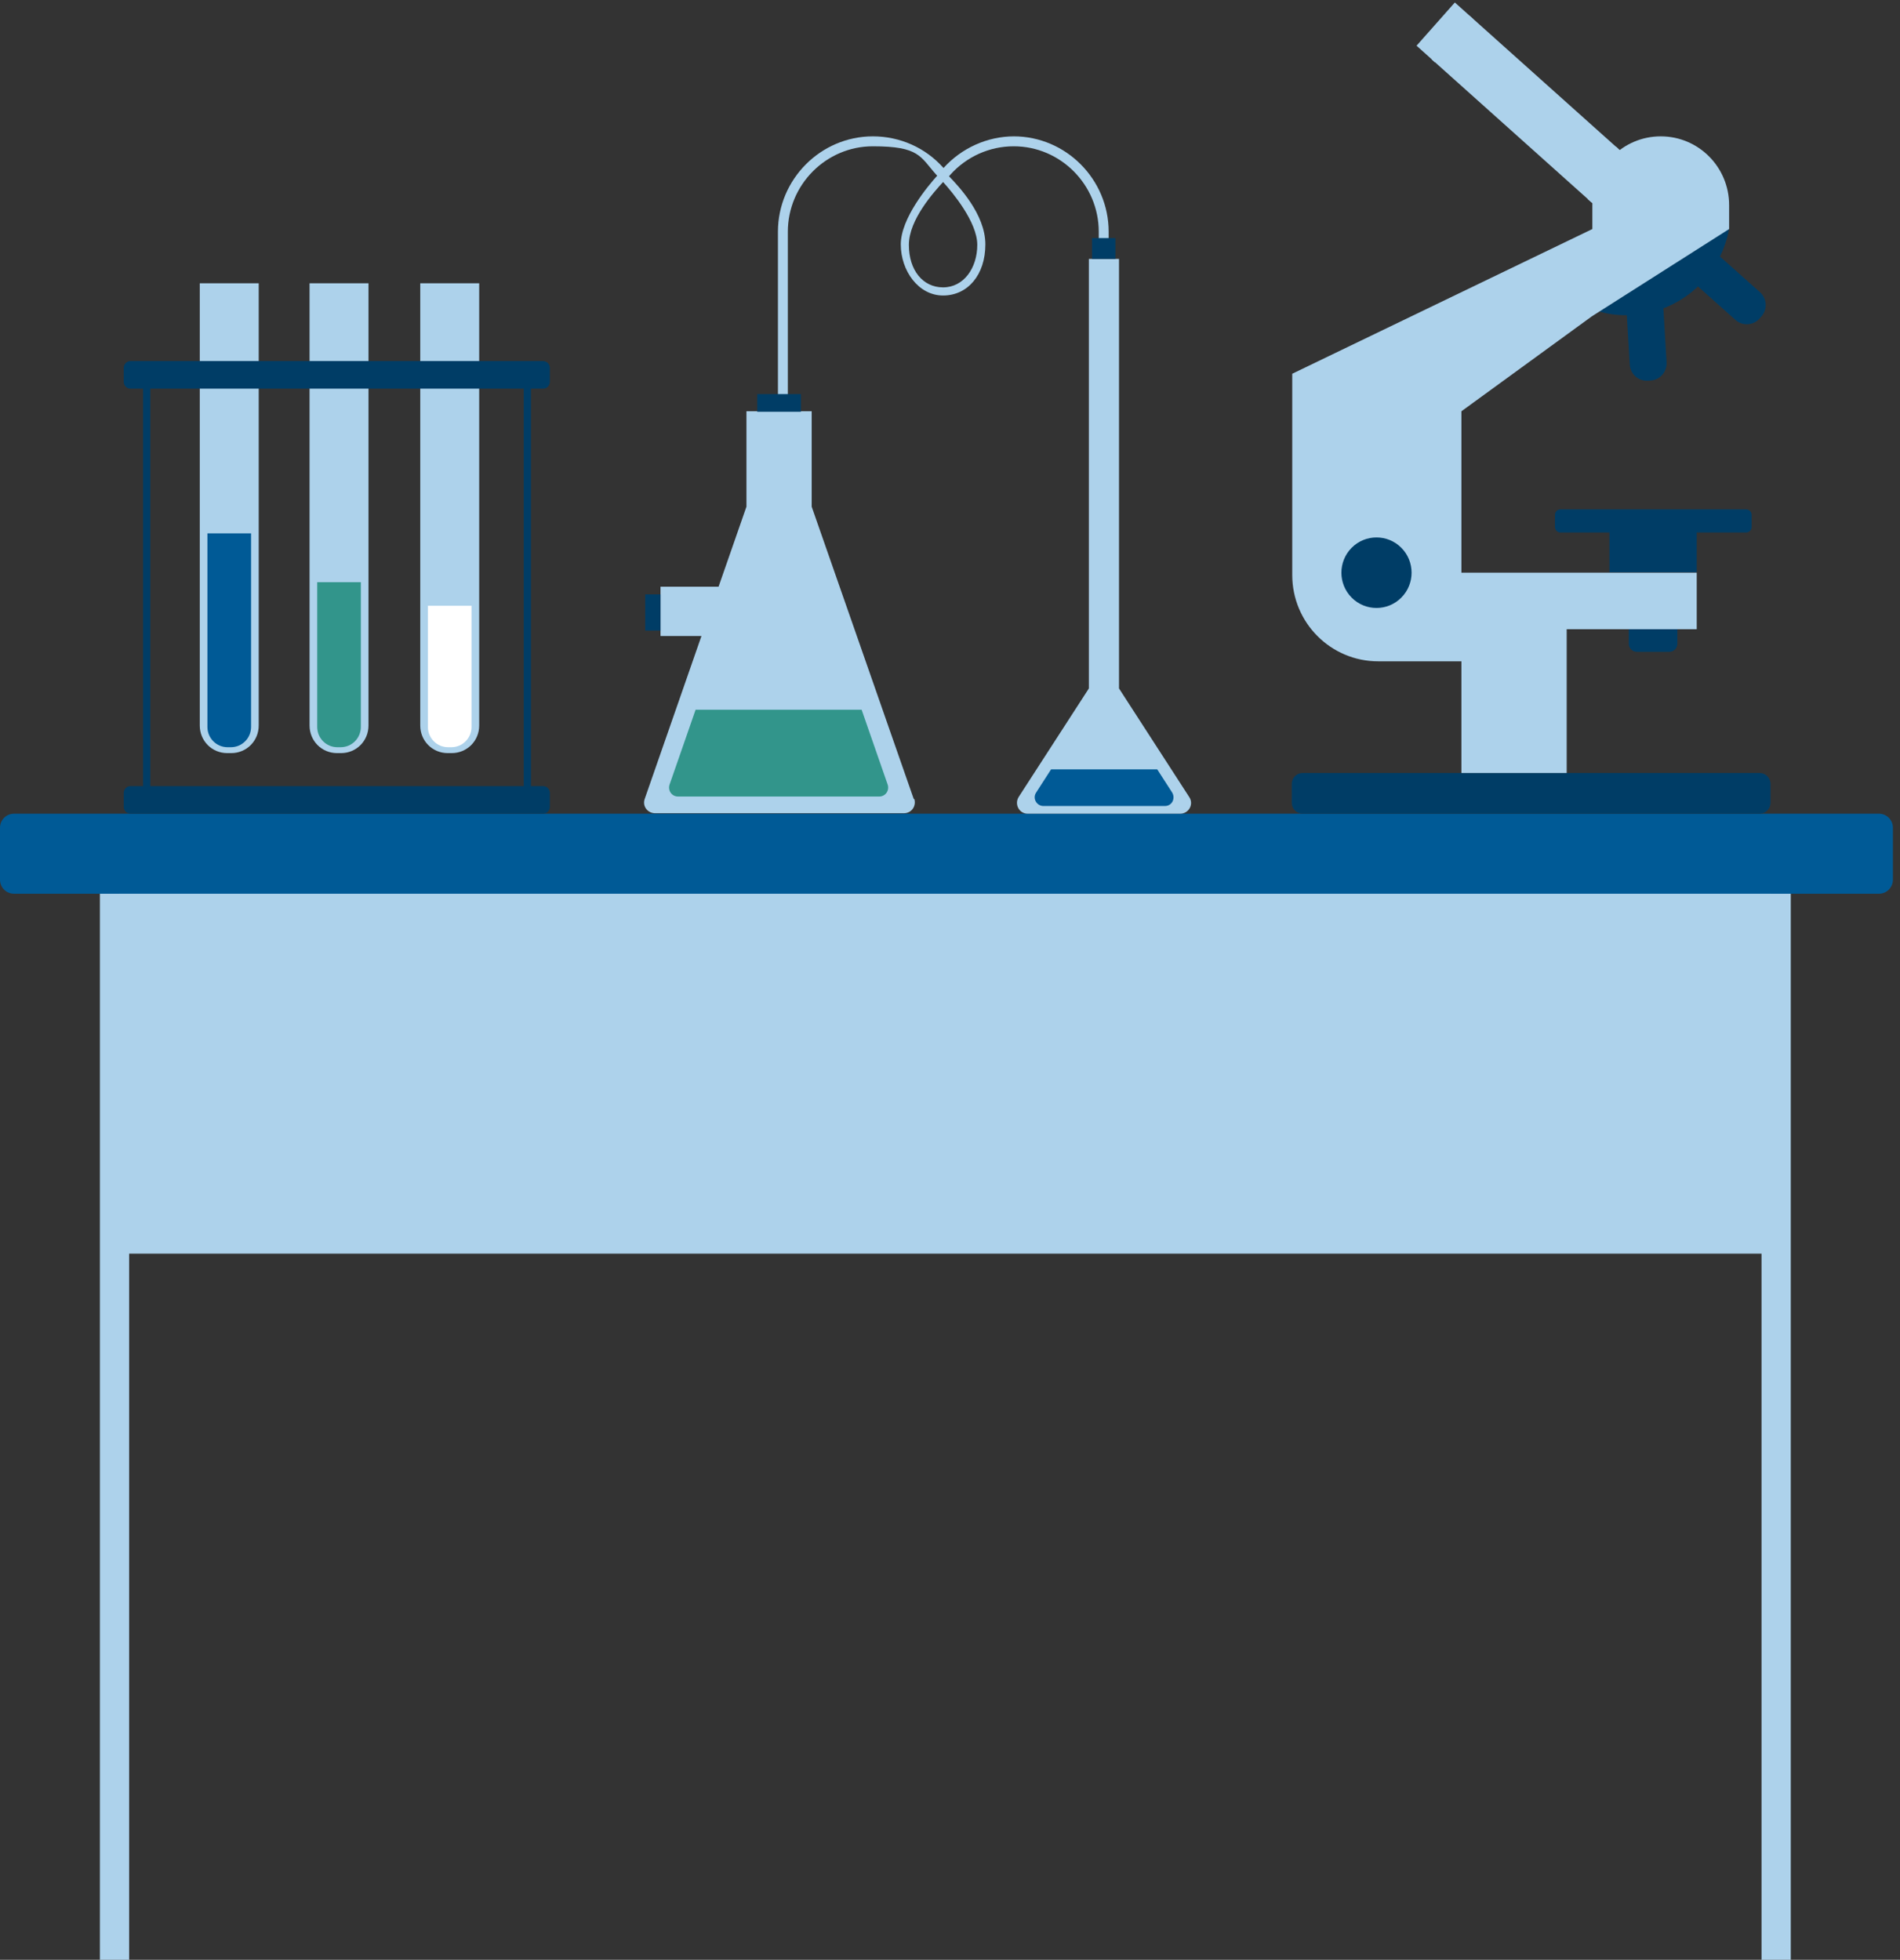 <svg width="127" height="131" viewBox="0 0 127 131" fill="none" xmlns="http://www.w3.org/2000/svg">
<rect x="0" y="0" width="127" height="131" fill="#333333" stroke="none"/>
<path d="M125.593 54.391H0.932C0.417 54.391 0 54.81 0 55.328V58.803C0 59.321 0.417 59.74 0.932 59.74H125.593C126.108 59.74 126.526 59.321 126.526 58.803V55.328C126.526 54.81 126.108 54.391 125.593 54.391Z" fill="#005A96"/>
<path d="M118.405 59.74H7.97V83.799H118.405V59.74Z" fill="#ADD2EB"/>
<path d="M119.699 59.74H117.744V131.313H119.699V59.74Z" fill="#ADD2EB"/>
<path d="M8.632 59.74H6.677V131.313H8.632V59.74Z" fill="#ADD2EB"/>
<path d="M9.564 25.405V52.758C9.564 53.091 10.045 53.091 10.045 52.758V25.405C10.045 25.072 9.564 25.072 9.564 25.405Z" fill="#003D66"/>
<path d="M35.007 25.405V52.758C35.007 53.091 35.489 53.091 35.489 52.758V25.405C35.489 25.072 35.007 25.072 35.007 25.405Z" fill="#003D66"/>
<path d="M13.323 18.936H17.293V48.497C17.293 49.524 16.481 50.34 15.459 50.34H15.188C14.165 50.34 13.353 49.524 13.353 48.497V18.936H13.323Z" fill="#ADD2EB"/>
<path d="M13.835 35.651H16.782V48.587C16.782 49.343 16.18 49.947 15.428 49.947H15.218C14.466 49.947 13.864 49.343 13.864 48.587V35.651H13.835Z" fill="#005A96"/>
<path d="M20.662 18.936H24.631V48.497C24.631 49.524 23.82 50.34 22.797 50.34H22.526C21.504 50.34 20.692 49.524 20.692 48.497V18.936H20.662Z" fill="#ADD2EB"/>
<path d="M28.06 18.936H32.03V48.497C32.03 49.524 31.218 50.34 30.195 50.34H29.925C28.902 50.34 28.09 49.524 28.09 48.497V18.936H28.06Z" fill="#ADD2EB"/>
<path d="M21.173 38.915H24.12V48.587C24.12 49.343 23.519 49.947 22.767 49.947H22.556C21.804 49.947 21.203 49.343 21.203 48.587V38.915H21.173Z" fill="#32958B"/>
<path d="M28.571 40.487H31.519V48.587C31.519 49.343 30.917 49.947 30.165 49.947H29.955C29.203 49.947 28.601 49.343 28.601 48.587V40.487H28.571Z" fill="white"/>
<path d="M36.3 24.135H8.722C8.472 24.135 8.271 24.338 8.271 24.589V25.526C8.271 25.776 8.472 25.979 8.722 25.979H36.3C36.55 25.979 36.752 25.776 36.752 25.526V24.589C36.752 24.338 36.55 24.135 36.3 24.135Z" fill="#003D66"/>
<path d="M36.3 52.547H8.722C8.472 52.547 8.271 52.75 8.271 53V53.937C8.271 54.188 8.472 54.391 8.722 54.391H36.3C36.55 54.391 36.752 54.188 36.752 53.937V53C36.752 52.75 36.55 52.547 36.3 52.547Z" fill="#003D66"/>
<path d="M108.71 20.567L111.172 20.42L111.397 24.222C111.434 24.856 110.954 25.399 110.324 25.437L110.144 25.447C109.513 25.485 108.973 25.003 108.935 24.369L108.71 20.567Z" fill="#003D66"/>
<path d="M113.167 18.856L114.805 17.003L117.639 19.532C118.111 19.953 118.154 20.678 117.734 21.153L117.615 21.289C117.195 21.763 116.474 21.806 116.001 21.385L113.167 18.856Z" fill="#003D66"/>
<path d="M113.413 35.318H107.578V38.25H113.413V35.318Z" fill="#003D66"/>
<path d="M108.841 41.908H112.119V43.026C112.119 43.328 111.879 43.57 111.578 43.57H109.413C109.112 43.57 108.871 43.328 108.871 43.026V41.908H108.841Z" fill="#003D66"/>
<path d="M116.721 34.049H104.3C104.101 34.049 103.939 34.212 103.939 34.412V35.228C103.939 35.428 104.101 35.591 104.3 35.591H116.721C116.92 35.591 117.082 35.428 117.082 35.228V34.412C117.082 34.212 116.92 34.049 116.721 34.049Z" fill="#003D66"/>
<path d="M117.623 51.67H87.067C86.668 51.67 86.345 51.995 86.345 52.396V53.665C86.345 54.066 86.668 54.391 87.067 54.391H117.623C118.022 54.391 118.345 54.066 118.345 53.665V52.396C118.345 51.995 118.022 51.67 117.623 51.67Z" fill="#003D66"/>
<path d="M106.856 20.841L115.578 15.279C115.037 18.392 112.39 20.871 109.112 21.052C108.33 21.113 107.578 21.022 106.856 20.811V20.841Z" fill="#003D66"/>
<path d="M106.405 21.143L115.578 15.31V13.708C115.578 11.169 113.533 9.114 111.007 9.114C108.481 9.114 106.436 11.169 106.436 13.708V15.31L86.376 24.982V38.432C86.376 41.636 88.962 44.205 92.12 44.205H97.684V51.671H104.721V42.059H113.413V38.281H97.684V27.491L106.405 21.143Z" fill="#ADD2EB"/>
<path d="M97.245 0.166L94.685 3.055L106.586 13.711L109.147 10.823L97.245 0.166Z" fill="#ADD2EB"/>
<path d="M93.666 39.948C94.582 39.028 94.582 37.535 93.666 36.614C92.75 35.694 91.265 35.694 90.349 36.614C89.433 37.535 89.433 39.028 90.349 39.948C91.265 40.869 92.75 40.869 93.666 39.948Z" fill="#003D66"/>
<path d="M108.029 9.809C106.977 10.625 106.255 11.894 106.135 13.315L106.405 13.556C106.436 12.106 107.157 10.806 108.24 10.02L108.029 9.809Z" fill="#ADD2EB"/>
<path d="M98.246 1.074L95.685 3.962L95.909 4.163L98.47 1.275L98.246 1.074Z" fill="#ADD2EB"/>
<path d="M67.789 9.114C65.984 9.114 64.27 9.9 63.067 11.229C61.864 9.869 60.15 9.114 58.345 9.114C54.857 9.114 51.999 11.985 51.999 15.491V26.584C51.999 27.007 52.661 27.007 52.661 26.584V15.491C52.661 12.348 55.218 9.779 58.345 9.779C61.473 9.779 61.503 10.474 62.586 11.683L62.646 11.743C62.045 12.408 60.21 14.585 60.21 16.337C60.21 18.091 61.383 19.753 63.037 19.753C64.691 19.753 65.864 18.363 65.864 16.337C65.864 14.312 64.06 12.438 63.428 11.774C63.458 11.774 63.488 11.713 63.518 11.683C64.601 10.474 66.135 9.779 67.759 9.779C70.887 9.779 73.443 12.348 73.443 15.491V16.67H74.105V15.491C74.105 11.985 71.248 9.114 67.759 9.114H67.789ZM63.037 19.209C61.684 19.209 60.751 18.06 60.751 16.368C60.751 14.675 62.435 12.831 63.037 12.166C63.639 12.831 65.323 14.826 65.323 16.368C65.323 17.909 64.421 19.209 63.037 19.209Z" fill="#ADD2EB"/>
<path d="M74.797 46.018V17.305H72.782V46.018L68.09 53.272C67.789 53.756 68.12 54.391 68.691 54.391H78.887C79.458 54.391 79.819 53.756 79.488 53.272L74.797 46.018Z" fill="#ADD2EB"/>
<path d="M74.556 17.304V15.914H72.992V17.304H74.556Z" fill="#003D66"/>
<path d="M77.864 53.876H69.744C69.293 53.876 68.992 53.363 69.263 52.97L70.255 51.428H77.353L78.346 52.97C78.586 53.363 78.346 53.876 77.864 53.876Z" fill="#005A96"/>
<path d="M61.082 53.423L54.255 33.868V27.49H49.894V33.868L48.03 39.218H44.15V42.512H46.887L43.097 53.393C42.917 53.877 43.278 54.36 43.789 54.36H60.421C60.932 54.36 61.263 53.877 61.112 53.393L61.082 53.423Z" fill="#ADD2EB"/>
<path d="M44.15 39.731H43.127V42.149H44.15V39.731Z" fill="#003D66"/>
<path d="M53.533 27.521V26.342H50.616V27.521H53.533Z" fill="#003D66"/>
<path d="M58.796 53.242H45.323C44.902 53.242 44.631 52.849 44.751 52.456L46.496 47.439H57.593L59.338 52.456C59.458 52.849 59.187 53.242 58.766 53.242H58.796Z" fill="#32958B"/>
</svg>

